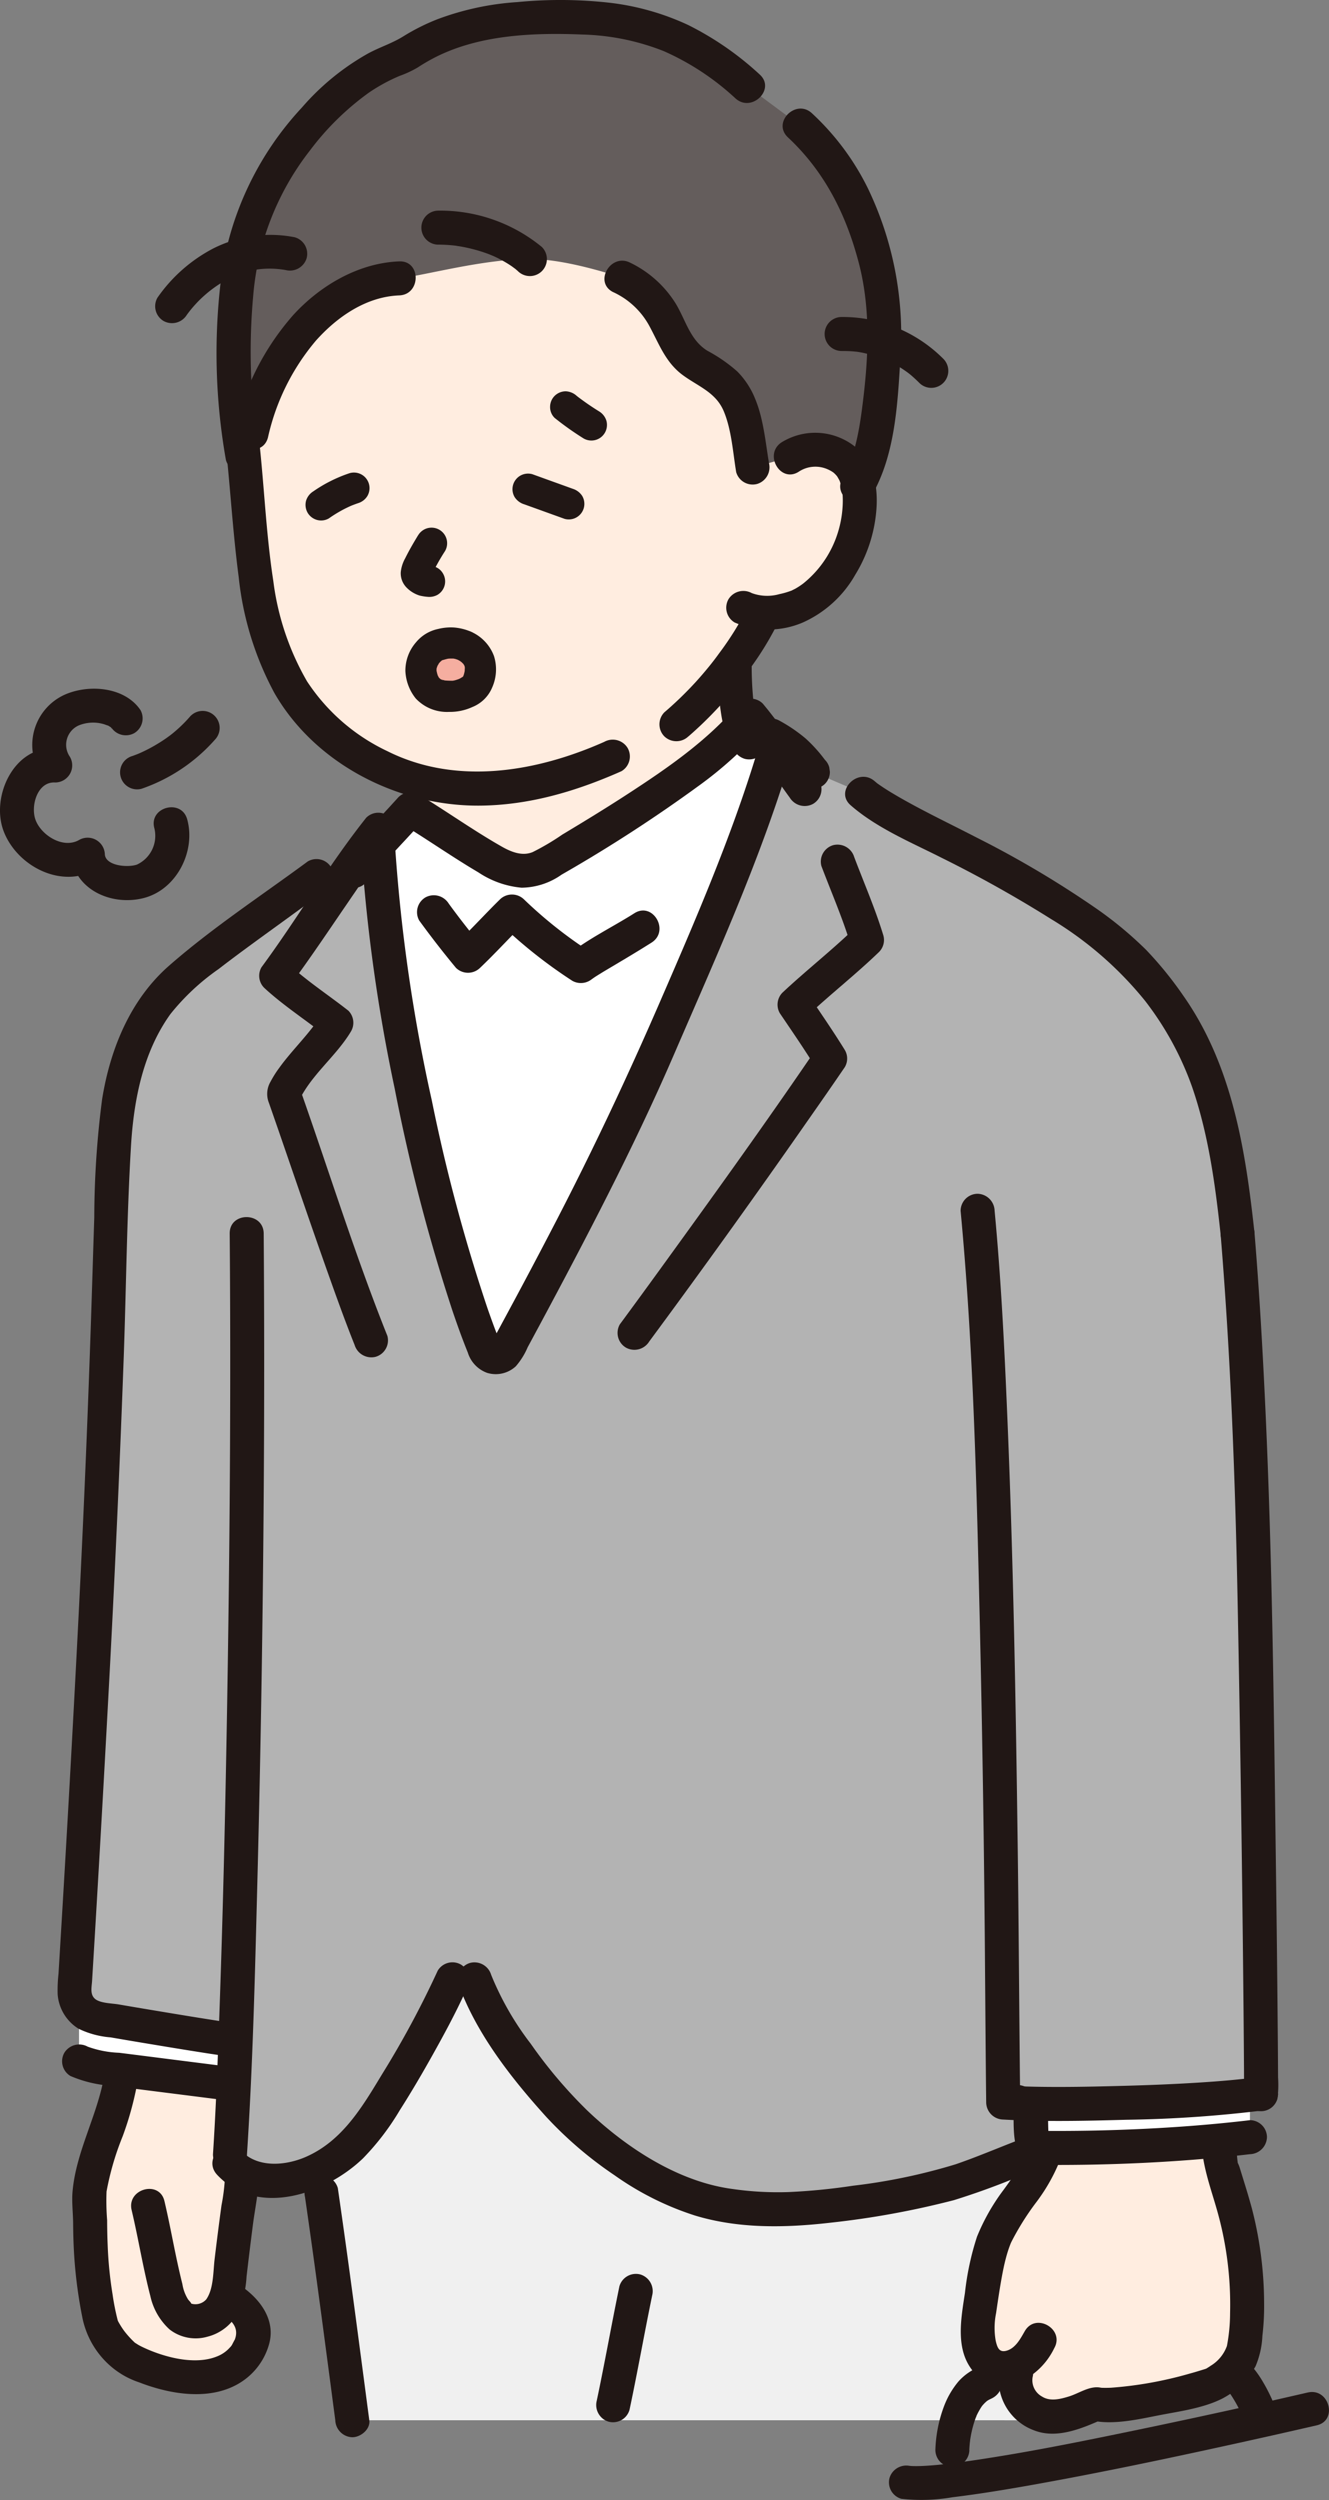 <svg height="352.826" viewBox="0 0 187.588 352.826" width="187.588" xmlns="http://www.w3.org/2000/svg"><rect x="0" y="0" width="187.588" height="352.826" fill="#808080" stroke="none"/><path d="m60.24 286.532c1.458-2.69 2.753-5.247 3.616-7.2h3.149c2.04 5.8 8.365 14.281 13.553 19.589a40.858 40.858 0 0 0 3.82 3.34c5.6 4.44 12.11 8.36 19.22 9.09 8.53 1.77 26.937-2.037 31.937-3.6l8.787-3.383 4.091-1.575c-.771 3.612-1.7 5.25-3.946 8.412-4.679 6.587-4.8 7.124-6.373 17.922-.3 2.064-.046 5.19 1.585 6.477a3.685 3.685 0 0 0 4.022.05c-.146.659-.258 1.168-.258 1.168a5.4 5.4 0 0 0 .528 3.667 5.9 5.9 0 0 0 .941 1.078c-1.921-.005-5.232-.005-5.232-.005h-89.953c-1.334-10.065-2.777-21.277-4.36-32.128 0 0-.173-1.188-.466-3.208a19.978 19.978 0 0 0 6.711-5.622 90.3 90.3 0 0 0 5.478-8.487c1.069-1.822 2.148-3.733 3.15-5.581z" fill="#f0f0f0"/><path d="m172.169 305.464c-.031-.458-.061-.942-.082-1.389-8.286.793-16.723 1.1-24.29 1.052a20.544 20.544 0 0 1 -3.33 6.075c-4.679 6.587-4.8 7.124-6.373 17.922-.3 2.064-.046 5.19 1.585 6.477a3.685 3.685 0 0 0 4.022.05c-.164.738-.258 1.168-.258 1.168a5.4 5.4 0 0 0 .528 3.667 5.87 5.87 0 0 0 3.815 2.514c2.847.2 5.324-1.075 6.852-1.742 3.083.778 15.863-2.148 17.1-3.056 1.786-1.31 3.5-2.75 3.792-4.667a38.628 38.628 0 0 0 .5-5.965c-.089-9.045-1.246-12.129-3.714-20.141 0 0-.078-.917-.149-1.97z" fill="#ffede0"/><path d="m14.709 302.7a41.581 41.581 0 0 0 2.5-9.552c5.227.656 10.115 1.286 15.728 1.989-.188 4.2-.377 7.626-.558 10.119a6.716 6.716 0 0 0 1.9 1.466 9.1 9.1 0 0 1 -.1 2.154c-.524 2.877-1.577 11.685-1.825 13.83a14.042 14.042 0 0 1 -.458 2.5c2.6 1.2 4.411 3.667 3.82 5.82-.477 1.739-1.714 4.4-5.924 5.251s-10.335-1.431-11.992-2.6c-1.091-.771-3.241-3.414-3.527-4.7a64.88 64.88 0 0 1 -1.548-15.591c0-.968-.173-1.932-.1-2.9a17.594 17.594 0 0 1 .692-3.329c.438-1.578.921-3.046 1.4-4.452z" fill="#ffede0"/><path d="m184.594 343.642q-11.883 2.751-23.828 5.229c-8.387 1.739-16.808 3.461-25.3 4.625.45-.062-.04.005-.152.02-.254.033-.508.066-.762.1q-.618.076-1.237.144c-.729.079-1.459.15-2.191.2-.59.041-1.182.072-1.774.072-.239 0-.478 0-.716-.016-.1-.006-.209-.021-.312-.022-.567 0 .543.087.187.029a2.473 2.473 0 0 0 -2.952 1.676 2.418 2.418 0 0 0 1.676 2.952 25.773 25.773 0 0 0 7.213-.223c3.944-.482 7.867-1.135 11.777-1.837 9.1-1.634 18.153-3.537 27.184-5.516q6.238-1.367 12.46-2.8c3.008-.7 1.735-5.326-1.276-4.629z" fill="#211715" transform="translate(0 -6)"/><path d="m172.4 340.389a9.543 9.543 0 0 1 1.123 1.237l-.375-.486a18.506 18.506 0 0 1 2.261 3.953l-.242-.573q.306.726.56 1.471a2.548 2.548 0 0 0 1.1 1.434 2.4 2.4 0 0 0 3.525-2.71 23.307 23.307 0 0 0 -2.071-4.536 14.066 14.066 0 0 0 -2.49-3.184 2.526 2.526 0 0 0 -1.7-.7 2.4 2.4 0 0 0 -1.7 4.1z" fill="#211715" transform="translate(0 -4)"/><path d="m144.654 330.977c-.6 1.037-1.268 2.353-2.5 2.746-1.133.362-1.389-.435-1.611-1.382a10.411 10.411 0 0 1 .054-3.894c.226-1.538.451-3.077.719-4.608.193-1.1.406-2.2.7-3.284.122-.449.257-.894.412-1.333.068-.193.141-.384.215-.575.1-.258-.036.077-.049.106.053-.124.108-.247.166-.369a37.826 37.826 0 0 1 3.488-5.562 25.451 25.451 0 0 0 4.537-9.664c.64-3.013-3.986-4.3-4.629-1.276a17.279 17.279 0 0 1 -1.554 4.692 47.231 47.231 0 0 1 -3.045 4.6 29.237 29.237 0 0 0 -3.653 6.482 39.191 39.191 0 0 0 -1.7 7.92c-.553 3.669-1.435 8.118 1.272 11.214a5.775 5.775 0 0 0 6.593 1.317 10.044 10.044 0 0 0 4.731-4.707c1.541-2.683-2.6-5.1-4.145-2.423z" fill="#211715" transform="translate(0 -2)"/><path d="m169.771 301.766c-.7 4.038.812 8.016 1.913 11.807a48.574 48.574 0 0 1 1.941 14.868 25.048 25.048 0 0 1 -.445 4.639 5.406 5.406 0 0 1 -2.319 2.808c-.2.154-.41.256-.608.4-.316.231.588-.163.138-.063-.09.02-.186.071-.273.1-.721.223-1.436.45-2.166.644a54.641 54.641 0 0 1 -11.1 2c-.4.019-.787.022-1.182.015-.165 0-.329-.02-.493-.033.253.021.486.062.1-.005-1.506-.257-2.974.818-4.393 1.256-1.255.388-2.677.732-3.8.016a2.618 2.618 0 0 1 -1.325-2.764 2.467 2.467 0 0 0 -1.676-2.952 2.42 2.42 0 0 0 -2.952 1.676 7.634 7.634 0 0 0 4.753 8.78c3.3 1.336 6.945-.29 9.967-1.625l-1.849.242c3.127.713 6.732-.168 9.807-.757 2.85-.545 6.16-1 8.775-2.346a11.4 11.4 0 0 0 4.636-4.531 12.279 12.279 0 0 0 .966-4.288 35.5 35.5 0 0 0 .243-4.552 53.78 53.78 0 0 0 -1.754-13.536c-.335-1.227-.7-2.445-1.078-3.66q-.321-1.044-.645-2.087c-.042-.136-.371-.949-.233-.406-.02-.078-.007-.17-.02-.248a21.588 21.588 0 0 1 -.173-2.426c-.025-.416-.048-.833-.06-1.25-.008-.274.11-1.448-.063-.451a2.469 2.469 0 0 0 -1.676-2.952 2.419 2.419 0 0 0 -2.952 1.676z" fill="#211715" transform="translate(0 -2)"/><path d="m135.816 351.761q.028-.606.094-1.209c.013-.115.03-.231.041-.346-.08.808-.047.347-.02.169q.045-.3.1-.6a15.583 15.583 0 0 1 .737-2.683c.036-.1.08-.19.113-.287-.23.687-.125.294-.047.124.093-.2.192-.4.3-.594s.214-.379.332-.562c.063-.1.129-.2.2-.291s.281-.375.021-.034-.035.053.031-.022.151-.169.23-.25c.144-.148.3-.278.453-.417.207-.188-.495.346-.176.14.093-.06.183-.124.279-.181.2-.118.911-.42.127-.1a2.627 2.627 0 0 0 1.434-1.1 2.4 2.4 0 0 0 -2.71-3.525 7.7 7.7 0 0 0 -3.1 2.132 12.116 12.116 0 0 0 -1.967 3.354 19.149 19.149 0 0 0 -1.261 6.284 2.416 2.416 0 0 0 2.4 2.4 2.453 2.453 0 0 0 2.4-2.4z" fill="#211715" transform="translate(1 -6)"/><path d="m14.756 293.657c-.887 5.676-4.015 10.879-4.514 16.615-.129 1.478.069 3.023.081 4.51.013 1.593.058 3.186.164 4.775a65.718 65.718 0 0 0 1.174 8.679 12.249 12.249 0 0 0 3.311 6.092 11.86 11.86 0 0 0 4.711 2.9c4.415 1.71 10.141 2.665 14.362-.06a9.345 9.345 0 0 0 3.931-5.327c.936-3.3-1.1-6.167-3.66-8.021a2.418 2.418 0 0 0 -3.284.861 2.454 2.454 0 0 0 .861 3.284c1.262.914 1.792 1.943 1.193 3.357.171-.4-.181.3-.258.438a1.617 1.617 0 0 1 -.375.528 4.675 4.675 0 0 1 -1.772 1.245c-3.169 1.317-7.512.109-10.311-1.182-.28-.129-.559-.265-.828-.418-.095-.054-.6-.386-.461-.277a13.222 13.222 0 0 1 -1.552-1.7 11.039 11.039 0 0 1 -.629-.956 5.583 5.583 0 0 1 -.271-.49c-.179-.389.077.264-.019-.074a34.214 34.214 0 0 1 -.726-3.665 56.146 56.146 0 0 1 -.686-6.9c-.05-1.182-.071-2.365-.076-3.548a34.555 34.555 0 0 1 -.083-4.042 39.555 39.555 0 0 1 2.281-7.807 45.454 45.454 0 0 0 2.067-7.539 2.475 2.475 0 0 0 -1.676-2.952 2.418 2.418 0 0 0 -2.952 1.676z" fill="#211715" transform="translate(0 -1)"/><path d="m31.736 305.177a27.553 27.553 0 0 1 -.472 7.047q-.515 3.789-.969 7.586c-.214 1.766-.134 4.2-1.177 5.685a2.039 2.039 0 0 1 -2.029.632c-.166-.044.063.188-.131-.117-.12-.188-.3-.347-.43-.529a5.777 5.777 0 0 1 -.783-2.136c-.981-3.876-1.616-7.827-2.535-11.717-.71-3.005-5.34-1.733-4.629 1.276.951 4.024 1.6 8.114 2.638 12.117a8.953 8.953 0 0 0 2.718 4.726 6.008 6.008 0 0 0 5.386 1.011 6.693 6.693 0 0 0 4.306-3.473 14.594 14.594 0 0 0 1.173-5.02q.432-3.668.9-7.332c.386-2.978 1.208-6.474.832-9.757a2.473 2.473 0 0 0 -2.4-2.4 2.415 2.415 0 0 0 -2.4 2.4z" fill="#211715" transform="translate(0 -1)"/><path d="m14.907 284.978-1.254-.221a3.8 3.8 0 0 1 -2.495-1.623v8.773a12.02 12.02 0 0 0 4.082 1c5.99.746 11.384 1.445 17.694 2.235.1-2.2.2-4.607.3-7.2l-1.362-.179c-1.8-.237-11.1-1.755-16.961-2.777z" fill="#fff"/><path d="m147.528 305.125-.6-.005a1.39 1.39 0 0 1 -.952-.229 1.552 1.552 0 0 1 -.31-.95c-.2-1.2-.1-4.791-.222-6.563 0 0 0-.2-.005-.518a282.039 282.039 0 0 0 30.992-1.173v7.925a238.644 238.644 0 0 1 -28.9 1.514z" fill="#fff"/><path d="m13.681 226.741c.3-5.98.575-11.8.8-17.1 1.056-24.972 1.147-33.593 1.657-46.347.338-8.449 2.018-18.614 9.246-25.048 4.1-3.648 11.691-8.913 19.421-14.624l4.781-1.189c1.609-2.336 2.955-4.253 3.705-5.209.06 1.537.109 2.662.109 2.662.01.23.03.46.04.69.11 1.88.28 3.91.49 6.05 1.95 20.129 8.427 48.881 14.523 63.878a1.671 1.671 0 0 0 3.017.154c4.933-9.145 14.864-27.457 21.57-43.012 2.57-5.98 5.75-13.15 8.77-20.55 2.75-6.72 5.36-13.63 7.27-20 .02-.08.05-.15.07-.23 0 0 .262-1.049.633-2.528a15.593 15.593 0 0 1 4.951 4.59l7.034 3.012c2.278 2.044 9.287 5.492 11.425 6.569 6.66 3.353 21.159 10.789 27.741 18.142 8.545 9.793 11.686 18.078 13.75 37.436.814 9.782 1.945 28.38 2.389 50.869.743 37.611 1 72.305.919 70.527-8.123 1.153-23.819 1.534-32.541 1.374v.518c.119 1.733.031 5.2.21 6.48-.766.289-1.335.508-1.335.508l-8.787 3.383c-5 1.563-23.407 5.37-31.937 3.6-7.11-.73-13.62-4.65-19.22-9.09a40.863 40.863 0 0 1 -3.82-3.34c-5.188-5.308-11.513-13.789-13.553-19.589h-3.152c-2.606 5.9-9.145 17.291-12.244 21.271s-7.717 7.093-12.761 7.147a8.529 8.529 0 0 1 -6.472-2.484c.275-3.8.568-9.778.851-17.345l-1.237-.163c-1.936-.254-12.542-1.99-18.215-3a3.8 3.8 0 0 1 -3.132-3.97c.56-9.112 1.96-32.617 3.035-54.046z" fill="#b3b3b3"/><path d="m60.553 164.429a292.8 292.8 0 0 1 -6.625-37.8c-.21-2.14-.38-4.17-.49-6.05-.01-.23-.03-.46-.04-.69 0 0-.012-.269-.032-.741 1.461-1.562 2.882-3.066 4.566-4.94 4.222 2.556 7.531 5 12.052 7.558a6.736 6.736 0 0 0 6.859.326c9.32-5.587 22.752-13.4 29.126-21.1 1.433 1.706 2.492 3.136 3.5 4.574-.206.823-.326 1.3-.326 1.3-.02.08-.05.15-.07.23-1.91 6.37-4.52 13.28-7.27 20-3.02 7.4-6.2 14.57-8.77 20.55-6.701 15.554-16.633 33.87-21.565 43.015a1.671 1.671 0 0 1 -3.017-.154 194.276 194.276 0 0 1 -7.9-26.078z" fill="#fff"/><path d="m34.057 61.069c.736 6.143 1.2 12.287 1.755 17.942.959 9.805 3.84 18.7 10.636 24.4a33.354 33.354 0 0 0 11.482 6.486v4.315c4.222 2.556 7.531 5 12.052 7.558a6.736 6.736 0 0 0 6.859.326c8.718-5.226 21.035-12.4 27.806-19.606a33.19 33.19 0 0 1 -.943-8.978l.007-.278c.518-.713 1.017-1.437 1.506-2.171 0 0 1.751-2.742 2.488-4.307l.146-.3a12 12 0 0 0 5.611-1.3 16.282 16.282 0 0 0 6.238-7.168c1.55-3.032 2.288-8.152.968-11.16a5.612 5.612 0 0 0 -4.623-3.27 6.215 6.215 0 0 0 -4.5.935s7.242-35.726-28.091-35.726c-55 0-49.4 32.306-49.4 32.306z" fill="#ffede0"/><path d="m101.307 93.507a47.234 47.234 0 0 0 .267 5.641c.278 2.308.659 4.932 2.1 6.842a2.63 2.63 0 0 0 1.434 1.1 2.452 2.452 0 0 0 1.849-.242c.987-.636 1.671-2.213.861-3.284a6.949 6.949 0 0 1 -.672-1.137c-.191-.388.2.538.04.093-.037-.106-.078-.21-.115-.316-.084-.24-.159-.483-.227-.728-.137-.491-.246-.989-.338-1.489-.049-.269-.09-.54-.133-.811-.069-.439.045.426.015.118-.014-.149-.036-.3-.052-.446a48.9 48.9 0 0 1 -.233-5.344 2.4 2.4 0 1 0 -4.8 0z" fill="#211715"/><path d="m53.253 39.775q-.324.087-.642.182c-8.033 2.381-14.5 10.41-17.091 21.112l-1.32 3.219c-1.336-7.58-1.52-19.535-.438-26.08a39.072 39.072 0 0 1 8.556-19c4.823-5.941 9.109-9.333 14.782-11.308 5.835-4.074 12.58-5.463 22.746-5.465 10.422 0 17.588 2.528 25.681 9.773l7.385 5.485c5.965 5.5 8.884 11.794 10.8 19.473a38.528 38.528 0 0 1 1.077 11.824c-.281 4.2-.6 14-3.634 19.425a7.533 7.533 0 0 0 -.48-1.586 5.612 5.612 0 0 0 -4.623-3.27 6.215 6.215 0 0 0 -4.5.935l-5.321 1.5q-.376-2.253-.752-4.506c-.486-2.912-1.125-6.054-4.177-8.275-1.293-.941-2.951-1.655-4.118-2.664a11.033 11.033 0 0 1 -2.588-4.021c-1.419-2.966-2.626-5.278-6.848-7.374-3.75-1.182-8.875-2.6-12.959-2.6-6.477 0-14.662 2.265-18.43 2.743a12.851 12.851 0 0 0 -3.1.488z" fill="#645d5c"/><g fill="#211715"><path d="m111.213 19.385c5.22 4.87 8.262 10.981 10.034 17.832 1.729 6.687 1.317 13.733.419 20.53-.434 3.288-1.064 6.8-2.736 9.706-1.543 2.682 2.6 5.1 4.145 2.423 3.3-5.739 3.629-12.968 4.021-19.422a47.625 47.625 0 0 0 -4.605-23.9 36.158 36.158 0 0 0 -7.883-10.565c-2.257-2.106-5.659 1.281-3.394 3.394z"/><path d="m107.222 10.506a43.272 43.272 0 0 0 -10.083-6.975 36.08 36.08 0 0 0 -11.183-3.154 62.52 62.52 0 0 0 -12.939-.082 39.353 39.353 0 0 0 -11.233 2.405 29.63 29.63 0 0 0 -4.827 2.412c-1.546.975-3.308 1.527-4.941 2.4a34.936 34.936 0 0 0 -9.394 7.655 43.967 43.967 0 0 0 -11.298 23.233 86.461 86.461 0 0 0 .565 26.523 2.419 2.419 0 0 0 2.952 1.677 2.454 2.454 0 0 0 1.676-2.952 87.293 87.293 0 0 1 -.784-21.819 38.377 38.377 0 0 1 8.011-20.586 38.466 38.466 0 0 1 8.3-8.151 24.822 24.822 0 0 1 4.356-2.379 14.666 14.666 0 0 0 2.576-1.2q1-.656 2.056-1.22c6.351-3.388 14.151-3.707 21.19-3.419a33.446 33.446 0 0 1 11.492 2.351 36.641 36.641 0 0 1 10.112 6.675c2.3 2.046 5.709-1.337 3.394-3.394z"/><path d="m97.175 103.926a53.945 53.945 0 0 0 8.3-9.055 44.052 44.052 0 0 0 4.3-6.908 2.4 2.4 0 1 0 -4.145-2.423 43.66 43.66 0 0 1 -4.154 6.7c-.589.809-.833 1.128-1.415 1.845q-.908 1.116-1.876 2.18a50.434 50.434 0 0 1 -4.411 4.263 2.421 2.421 0 0 0 0 3.394 2.449 2.449 0 0 0 3.394 0z"/><path d="m59.005 75.557c-.65 1.063-1.275 2.146-1.829 3.262a5.07 5.07 0 0 0 -.609 1.935 2.867 2.867 0 0 0 .913 2.257 4.372 4.372 0 0 0 1.743 1.036 7.279 7.279 0 0 0 1.309.193l-.585-.079.1.014a2.393 2.393 0 0 0 1.695-.222 2.2 2.2 0 0 0 .789-3.01 2.131 2.131 0 0 0 -1.315-1.011c-.35-.056-.7-.089-1.052-.133l.585.079a2.212 2.212 0 0 1 -.543-.145l.526.222a2.278 2.278 0 0 1 -.4-.245l.445.344a2.528 2.528 0 0 1 -.335-.319l.344.445a.557.557 0 0 1 -.069-.121l.222.526a.913.913 0 0 1 -.049-.2l.079.585a1.417 1.417 0 0 1 .006-.216l-.079.585a2.186 2.186 0 0 1 .129-.448l-.222.526a28.905 28.905 0 0 1 2.009-3.639 2.2 2.2 0 1 0 -3.8-2.221z"/><path d="m85.3 104.692c-9.6 4.263-20.906 6.2-30.658 1.3a27.661 27.661 0 0 1 -11.312-9.85 37.643 37.643 0 0 1 -4.751-14.142c-1.069-6.918-1.3-13.981-2.123-20.933a2.475 2.475 0 0 0 -2.4-2.4 2.414 2.414 0 0 0 -2.4 2.4c.8 6.776 1.146 13.609 2.036 20.373a44.158 44.158 0 0 0 5.027 16.339c5.75 10.025 17.407 15.942 28.795 15.917 7.079-.015 13.789-2.01 20.209-4.861a2.416 2.416 0 0 0 .861-3.284 2.46 2.46 0 0 0 -3.284-.861z"/><path d="m112.757 66.561a4.253 4.253 0 0 1 4.031-.345 4.381 4.381 0 0 1 .745.4q.372.255.116.081.172.151.332.319.277.324.029 0c.075.1.147.207.214.314.086.147.17.293.25.443.094.2.09.181-.014-.059q.1.258.179.523a7.59 7.59 0 0 1 .256 1.134 12.858 12.858 0 0 1 .051 1.876 15.28 15.28 0 0 1 -.923 4.625 14.841 14.841 0 0 1 -4.656 6.482 10.067 10.067 0 0 1 -1.111.729c-.081.045-.77.372-.318.182a11.333 11.333 0 0 1 -1.938.585 6.3 6.3 0 0 1 -3.888-.148 2.467 2.467 0 0 0 -3.284.861 2.422 2.422 0 0 0 .861 3.284 12.162 12.162 0 0 0 9.73-.041 16.053 16.053 0 0 0 7.3-6.694 20.527 20.527 0 0 0 2.972-9.044c.247-2.9-.194-6.035-2.173-8.282a9.028 9.028 0 0 0 -11.187-1.367c-2.583 1.674-.18 5.831 2.423 4.145z"/><path d="m56.353 36.887c-5.743.223-11.141 3.394-14.951 7.561a36.555 36.555 0 0 0 -8.2 15.984c-.741 3 3.887 4.278 4.629 1.276a31.736 31.736 0 0 1 6.769-13.645c3.023-3.378 7.1-6.194 11.756-6.375 3.079-.119 3.094-4.92 0-4.8z"/><path d="m86.531 41.217a11.063 11.063 0 0 1 5.021 4.6c1.459 2.632 2.334 5.314 4.876 7.161 2.171 1.578 4.625 2.413 5.732 5.063s1.284 5.786 1.751 8.584a2.419 2.419 0 0 0 2.952 1.676 2.456 2.456 0 0 0 1.676-2.952c-.5-3.017-.769-6.212-1.947-9.061a11.616 11.616 0 0 0 -2.532-3.871 21.919 21.919 0 0 0 -4.2-2.91c-2.451-1.507-3.052-4.279-4.46-6.627a15.478 15.478 0 0 0 -6.447-5.806c-2.747-1.4-5.179 2.74-2.423 4.145z"/><path d="m61.882 34.521c.6.007 1.192.032 1.786.084.3.026.593.057.888.1-.534-.069.371.065.463.081a22.394 22.394 0 0 1 3.287.836c.237.08.472.163.705.251.089.034.9.378.4.155.5.223.994.46 1.474.724.462.254.912.528 1.347.826.092.063.755.569.282.19.193.155.382.314.569.478a2.4 2.4 0 1 0 3.394-3.394 22.58 22.58 0 0 0 -14.6-5.126 2.4 2.4 0 0 0 0 4.8z"/><path d="m78.288 58.979a42.232 42.232 0 0 0 4.076 2.891 2.2 2.2 0 0 0 3.01-.789 2.22 2.22 0 0 0 .222-1.695 2.345 2.345 0 0 0 -1.011-1.315 37.512 37.512 0 0 1 -3.2-2.211l.445.344c-.144-.111-.287-.224-.43-.337a2.443 2.443 0 0 0 -1.556-.644 2.243 2.243 0 0 0 -1.556.644 2.21 2.21 0 0 0 -.644 1.556 2.132 2.132 0 0 0 .644 1.556z"/><path d="m46.43 73.152a18.194 18.194 0 0 1 3.4-1.893l-.526.222q.612-.256 1.24-.47a2.337 2.337 0 0 0 1.313-1.011 2.2 2.2 0 0 0 -.789-3.01 2.2 2.2 0 0 0 -1.695-.222 20.15 20.15 0 0 0 -5.164 2.585 2.368 2.368 0 0 0 -1.009 1.315 2.244 2.244 0 0 0 .222 1.695 2.221 2.221 0 0 0 1.315 1.011 2.168 2.168 0 0 0 1.695-.222z"/><path d="m73.953 71.155 5.747 2.073a2.2 2.2 0 0 0 2.484-3.228 2.46 2.46 0 0 0 -1.315-1.011l-5.747-2.073a2.2 2.2 0 0 0 -2.484 3.232 2.46 2.46 0 0 0 1.315 1.011z"/></g><path d="m26.917 101.014a19.423 19.423 0 0 1 -1.7 1.755q-.473.431-.97.831a2.594 2.594 0 0 0 -.285.226c.07-.076.394-.3.135-.107-.2.148-.4.295-.6.438-.763.533 1.442 1.019.62 1.455-.45.239 1.091.463.626.671-.064.029-.414.173-.088.042.354-.143.906.038.831.067-.257.1 1.485.2 1.225.293-1.178.424-1.1-1.347-.676-.048.025.076.041-.857-.033-.494.2.52-1.2.6-.015.17 3.916-1.411 1.61 1.282 4.329-1.9a2.4 2.4 0 0 0 -3.394-3.394z" fill="#f5aea0" transform="translate(35.519 -8.683)"/><g fill="#211715"><path d="m66.648 89.223a7.728 7.728 0 0 0 -2.54-.666 7.433 7.433 0 0 0 -2.282.21 5.478 5.478 0 0 0 -3.086 1.857 6.1 6.1 0 0 0 -1.521 4.064 6.669 6.669 0 0 0 1.461 3.881 6.037 6.037 0 0 0 4.7 1.9 7.577 7.577 0 0 0 3.3-.692 5.045 5.045 0 0 0 2.77-2.706 6.3 6.3 0 0 0 .28-4.472 6.049 6.049 0 0 0 -3.086-3.372 2.369 2.369 0 0 0 -1.693-.227 2.2 2.2 0 0 0 -.526 4.021 5.177 5.177 0 0 1 .494.261 2.694 2.694 0 0 0 .285.188c-.378-.165-.323-.27-.173-.132s.277.267.413.4c.3.3-.274-.448-.06-.077.058.1.119.2.18.3.22.355-.136-.417-.055-.147.029.1.064.19.089.287.018.071.084.477.027.073s-.014.017-.013.09c0 .183-.037.373-.03.555-.022-.549.059-.392.02-.174-.025.139-.055.277-.091.414-.021.078-.043.156-.068.232l-.038.114c-.081.216-.052.151.089-.195-.107.138-.136.383-.283.491 0 0 .4-.413.135-.2-.189.154-.307.138.143-.091-.183.093-.348.228-.531.325-.089.047-.181.089-.272.134-.391.195.407-.149.126-.055-.194.065-.384.136-.582.189-.166.045-.339.064-.505.109.6-.16.4-.046.178-.042-.067 0-.135 0-.2 0-.2 0-.4-.008-.606-.019-.111-.006-.222-.013-.333-.023a.735.735 0 0 0 -.206-.022c.055-.018.686.113.306.037-.241-.048-.468-.122-.705-.186-.286-.078.361.121.317.137s-.177-.085-.205-.1c-.045-.024-.09-.05-.134-.076-.235-.142-.263-.332.123.118-.088-.1-.209-.182-.3-.282-.335-.362.3.465.019.023-.079-.123-.136-.26-.213-.383-.143-.229.2.568.077.186-.036-.108-.075-.214-.107-.323-.059-.2-.1-.4-.141-.606-.1-.469.011.533.021.07 0-.081.005-.17 0-.252-.013-.453-.121.531-.015.093.019-.08.036-.16.058-.239a2.518 2.518 0 0 0 .115-.347q-.21.48-.1.249c.025-.054.052-.108.08-.16.109-.208.257-.388.373-.589-.268.464-.251.307-.134.186.1-.1.19-.207.293-.3.047-.044.107-.085.149-.132-.394.437-.319.229-.113.1.058-.036.12-.066.178-.1.26-.162-.532.178-.122.06.276-.079.547-.16.827-.224.475-.108-.409.026-.091 0 .166-.011.33-.028.5-.03h.284s.188.011.282.02q-.527-.078-.166-.017c.091.024.184.039.275.063.141.037.744.275.14.014a2.411 2.411 0 0 0 1.695.222 2.248 2.248 0 0 0 1.315-1.011 2.225 2.225 0 0 0 -.789-3.01z"/><path d="m118.807 49.539c.543-.006 1.085.009 1.626.053.135.011.27.026.4.038.65.058-.3-.057.068 0 .268.044.535.085.8.138a20.347 20.347 0 0 1 3.214.955c-.451-.168.214.1.359.166q.368.174.728.364.72.381 1.4.827.34.222.67.461c.048.035.489.375.244.18-.216-.173.118.1.154.13.444.368.867.76 1.273 1.169a2.4 2.4 0 1 0 3.394-3.394 20.094 20.094 0 0 0 -14.34-5.89 2.4 2.4 0 0 0 0 4.8z"/><path d="m41.606 33.484a17.865 17.865 0 0 0 -11.5 1.577 21.956 21.956 0 0 0 -7.882 6.952 2.418 2.418 0 0 0 .861 3.284 2.455 2.455 0 0 0 3.284-.861 17.176 17.176 0 0 1 5.921-5.11 13.875 13.875 0 0 1 4.088-1.306 12.85 12.85 0 0 1 3.952.093 2.46 2.46 0 0 0 2.952-1.676 2.423 2.423 0 0 0 -1.676-2.952z"/><path d="m51.678 124.524c2.616-2.9 5.334-5.715 7.951-8.619l-2.908.375c3.644 2.217 7.135 4.677 10.811 6.841a13.067 13.067 0 0 0 6.09 2.158 9.953 9.953 0 0 0 5.644-1.841 209.924 209.924 0 0 0 19.392-12.564 54.467 54.467 0 0 0 9.008-8.183h-3.394c2.62 3.14 4.8 6.6 7.216 9.894a2.472 2.472 0 0 0 3.284.861 2.418 2.418 0 0 0 .861-3.284c-2.662-3.625-5.081-7.407-7.966-10.865a2.407 2.407 0 0 0 -3.394 0c-4.345 5.187-10.087 9.123-15.714 12.785-3.018 1.964-6.092 3.839-9.179 5.693a34.337 34.337 0 0 1 -4.191 2.475c-1.509.629-3.094-.046-4.413-.8-3.982-2.269-7.718-4.937-11.632-7.318a2.427 2.427 0 0 0 -2.908.375c-2.616 2.9-5.334 5.715-7.951 8.619-2.063 2.29 1.321 5.695 3.394 3.394z"/><path d="m143.047 297.378c.153 2.521-.225 5.242.4 7.712.584 2.317 2.806 2.432 4.776 2.44q2.655.01 5.309-.035c7.652-.131 15.3-.593 22.9-1.483a2.474 2.474 0 0 0 2.4-2.4 2.415 2.415 0 0 0 -2.4-2.4c-5.085.6-10.191 1-15.3 1.239q-3.684.174-7.373.24-1.785.031-3.571.039c-.582 0-1.165 0-1.747 0-.288 0-.575 0-.863 0-.27 0-.877-.185-.383.093l.861.861c-.071-.107-.074-.732-.029-.123-.019-.252-.036-.5-.048-.757-.027-.585-.034-1.17-.042-1.756-.017-1.222-.012-2.446-.086-3.666-.061-1.013-.625.306-1.639-.16-1.173-.584-3.286-1.911-3.161.16z" transform="translate(0 -2)"/><path d="m30.644 306.917c5.727 6.122 15.406 2.66 20.576-2.3a35.853 35.853 0 0 0 5.195-6.785c1.722-2.7 3.341-5.476 4.9-8.278 1.641-2.947 3.241-5.932 4.613-9.015a2.476 2.476 0 0 0 -.861-3.284 2.419 2.419 0 0 0 -3.284.861 133.864 133.864 0 0 1 -7.893 14.675c-2.763 4.572-5.578 9.34-10.683 11.586-2.869 1.263-6.846 1.628-9.171-.857-2.115-2.261-5.5 1.139-3.394 3.394z"/><path d="m64.691 279.968c2.529 7.013 7.48 13.33 12.434 18.8a54.8 54.8 0 0 0 9.614 8.216 41.442 41.442 0 0 0 11.306 5.669c6.2 1.895 12.771 1.76 19.141 1.032a121.6 121.6 0 0 0 17.455-3.185 103.455 103.455 0 0 0 10.319-3.82 2.469 2.469 0 0 0 1.676-2.952 2.418 2.418 0 0 0 -2.952-1.676c-2.922 1.125-5.822 2.364-8.783 3.381a82 82 0 0 1 -14.482 3.027 86.046 86.046 0 0 1 -9.174.9 44.88 44.88 0 0 1 -7.856-.437c-7.675-1.019-14.965-5.812-20.478-11.057a66.093 66.093 0 0 1 -8-9.442 41.484 41.484 0 0 1 -5.588-9.734 2.461 2.461 0 0 0 -2.952-1.676 2.421 2.421 0 0 0 -1.676 2.952z"/><path d="m51 119.889a240.562 240.562 0 0 0 4.709 33.723 256.639 256.639 0 0 0 8.148 31.347c.675 1.995 1.387 3.98 2.178 5.931a4.429 4.429 0 0 0 2.73 2.86 4.157 4.157 0 0 0 4.052-.941 10.236 10.236 0 0 0 1.666-2.68q.814-1.511 1.627-3.021 1.727-3.215 3.435-6.441c5.515-10.433 10.889-20.969 15.568-31.808 5.873-13.6 12.031-27.155 16.352-41.353.9-2.962-3.73-4.228-4.629-1.276-3.672 12.066-8.694 23.658-13.708 35.214-4.545 10.475-9.392 20.766-14.644 30.907q-3.389 6.543-6.89 13.025-.66 1.227-1.322 2.453l-.636 1.171-.121.225q-.263.386.029.1a.4.4 0 0 1 .241-.154.63.63 0 0 1 .591.081c.05.014.307.3.286.36.038-.117-.263-.66-.31-.782q-.237-.606-.467-1.216-.565-1.5-1.09-3.024a244.5 244.5 0 0 1 -7.842-29.278 237.691 237.691 0 0 1 -5.153-35.422c-.178-3.071-4.979-3.091-4.8 0z"/><path d="m87.429 322.661c-1.112 5.375-2.063 10.782-3.2 16.152a2.457 2.457 0 0 0 1.676 2.952 2.424 2.424 0 0 0 2.952-1.676c1.138-5.369 2.089-10.777 3.2-16.152a2.459 2.459 0 0 0 -1.676-2.952 2.423 2.423 0 0 0 -2.952 1.676z"/><path d="m43.053 310.069c1.526 10.483 2.883 20.989 4.274 31.49a2.479 2.479 0 0 0 2.4 2.4c1.164 0 2.571-1.106 2.4-2.4-1.448-10.927-2.857-21.859-4.445-32.766a2.415 2.415 0 0 0 -2.952-1.676 2.462 2.462 0 0 0 -1.676 2.952z"/><path d="m115.943 122.224c1.389 3.683 2.974 7.3 4.119 11.072l.617-2.335c-3.285 3.172-6.9 6-10.231 9.122a2.419 2.419 0 0 0 -.375 2.908c1.7 2.519 3.433 5.02 5.028 7.611v-2.423c-7.12 10.451-14.518 20.72-21.938 30.958q-2.821 3.893-5.673 7.764a2.417 2.417 0 0 0 .861 3.284 2.456 2.456 0 0 0 3.284-.861q11.469-15.521 22.508-31.36c1.714-2.445 3.422-4.9 5.1-7.362a2.366 2.366 0 0 0 0-2.423c-1.6-2.591-3.324-5.092-5.028-7.611l-.375 2.908c3.331-3.126 6.945-5.95 10.231-9.122a2.392 2.392 0 0 0 .617-2.335c-1.145-3.77-2.73-7.39-4.119-11.072a2.467 2.467 0 0 0 -2.952-1.676 2.418 2.418 0 0 0 -1.676 2.952z"/><path d="m51.7 115.392c-5.342 6.713-9.694 14.2-14.787 21.106a2.4 2.4 0 0 0 .375 2.908c2.64 2.443 5.67 4.4 8.493 6.622l-.375-2.908c-1.538 2.584-4.08 4.938-5.95 7.527a15.574 15.574 0 0 0 -1.275 2.014 3.411 3.411 0 0 0 -.226 2.978q.7 2 1.393 4.005c2.346 6.792 4.654 13.6 7.063 20.366 1.168 3.283 2.348 6.565 3.642 9.8a2.474 2.474 0 0 0 2.952 1.676 2.416 2.416 0 0 0 1.676-2.952c-4.574-11.434-8.231-23.234-12.332-34.839l-.242 1.849c1.738-3.824 5.319-6.431 7.444-10a2.42 2.42 0 0 0 -.375-2.908c-2.82-2.214-5.857-4.183-8.493-6.622l.375 2.908c2.692-3.648 5.22-7.419 7.779-11.16 1.272-1.86 2.543-3.722 3.829-5.572q.758-1.09 1.528-2.173.332-.463.67-.923c.094-.127.19-.253.284-.38-.147.2-.286.364-.054.073a2.476 2.476 0 0 0 0-3.394 2.416 2.416 0 0 0 -3.394 0z"/><path d="m26.917 101.014a19.423 19.423 0 0 1 -1.7 1.755q-.473.431-.97.831a2.594 2.594 0 0 0 -.285.226c.07-.076.394-.3.135-.107-.2.148-.4.295-.6.438a22.869 22.869 0 0 1 -2.38 1.455q-.675.358-1.374.671c-.064.029-.414.173-.088.042.354-.143-.094.038-.169.067-.257.1-.515.2-.775.293a2.4 2.4 0 0 0 1.276 4.628 24.434 24.434 0 0 0 10.329-6.9 2.4 2.4 0 0 0 -3.394-3.394z"/><path d="m107.6 105.851a21.993 21.993 0 0 1 2.692 1.718l-.486-.375a19.09 19.09 0 0 1 3.232 3.433 2.394 2.394 0 0 0 1.7.7 2.439 2.439 0 0 0 1.7-.7 2.412 2.412 0 0 0 .7-1.7l-.086-.638a2.4 2.4 0 0 0 -.617-1.059 20.728 20.728 0 0 0 -2.71-3 22.082 22.082 0 0 0 -3.7-2.522 2.5 2.5 0 0 0 -1.849-.242 2.4 2.4 0 0 0 -.573 4.387z"/><path d="m59.186 129.93q2.481 3.412 5.176 6.663a2.429 2.429 0 0 0 3.394 0c2.133-2.027 4.111-4.208 6.207-6.272h-3.394a68.388 68.388 0 0 0 10.218 8.1 2.464 2.464 0 0 0 2.908-.375c-.574.449.177-.1.289-.17.218-.142.439-.279.66-.416.665-.41 1.338-.807 2.01-1.205 1.783-1.058 3.561-2.121 5.313-3.23 2.6-1.648.2-5.8-2.423-4.145-3.047 1.93-6.4 3.546-9.243 5.772l2.908-.375a61.839 61.839 0 0 1 -9.247-7.348 2.439 2.439 0 0 0 -3.394 0c-2.1 2.064-4.074 4.245-6.207 6.272h3.394q-2.3-2.776-4.425-5.691a2.47 2.47 0 0 0 -3.284-.861 2.419 2.419 0 0 0 -.861 3.284z"/><path d="m32.421 174.089c.169 20.22.04 40.443-.267 60.661-.26 17.144-.632 34.29-1.258 51.425-.217 5.957-.446 11.916-.836 17.865a2.4 2.4 0 0 0 4.8 0c.831-12.675 1.128-25.395 1.458-38.091q.75-28.877.923-57.765.106-17.048-.02-34.1c-.026-3.087-4.826-3.1-4.8 0z"/><path d="m135.588 170.875c1.773 18.761 2.23 37.675 2.673 56.5q.61 25.925.786 51.857c.049 5.83.084 11.661.152 17.491a2.452 2.452 0 0 0 2.4 2.4c5.773.328 11.592.192 17.368.032a177.478 177.478 0 0 0 19.661-1.361 2.414 2.414 0 0 0 1.676-2.952 2.463 2.463 0 0 0 -2.952-1.676q-.432.06-.09.013l-.506.064q-.528.064-1.058.122-.991.108-1.985.2c-1.57.143-3.142.257-4.715.355-3.457.216-6.918.354-10.38.447-5.66.151-11.361.279-17.018-.042l2.4 2.4c-.141-12.043-.192-24.087-.351-36.131-.27-20.4-.621-40.795-1.487-61.175-.4-9.523-.876-19.056-1.773-28.547a2.466 2.466 0 0 0 -2.4-2.4 2.417 2.417 0 0 0 -2.4 2.4z"/><path d="m43.467 121.552c-6.546 4.832-13.449 9.35-19.581 14.713-5.491 4.8-8.324 11.76-9.468 18.833a131.243 131.243 0 0 0 -1.112 16.712c-.163 5.005-.311 10.011-.479 15.016q-.738 21.963-1.873 43.909-1.05 20.452-2.28 40.9-.207 3.479-.418 6.955a20.706 20.706 0 0 0 -.117 2.869 6.243 6.243 0 0 0 2.928 4.836 12.6 12.6 0 0 0 4.553 1.234c1.552.267 3.112.531 4.668.791 2.948.492 5.9.979 8.85 1.44q1.364.213 2.731.4a2.411 2.411 0 0 0 2.4-2.4 2.462 2.462 0 0 0 -2.4-2.4c.875.117-.044-.011-.359-.058-.521-.078-1.041-.16-1.562-.242q-1.923-.3-3.843-.617-4.686-.764-9.365-1.567c-.964-.166-2.68-.153-3.394-.843-.654-.631-.4-1.64-.349-2.471q.189-3.092.373-6.182 1.156-19.354 2.18-38.717 1.134-21.635 1.92-43.285c.35-9.864.431-19.761 1.018-29.614.388-6.51 1.689-13.249 5.562-18.645a32.27 32.27 0 0 1 6.783-6.345c3.125-2.412 6.338-4.71 9.531-7.031q2.769-2.013 5.526-4.041a2.474 2.474 0 0 0 .861-3.284 2.418 2.418 0 0 0 -3.284-.861z"/><path d="m19.81 100.184c-2.26-3.3-7.386-3.66-10.775-2.1a7.783 7.783 0 0 0 -3.306 11.161l2.071-3.612c-5.858-.395-9.148 6.86-7.275 11.7 1.9 4.923 8.186 8.2 13.083 5.339l-3.608-2.072c.482 5 5.8 7.307 10.319 6.128 4.631-1.207 7.348-6.624 6.1-11.107-.827-2.972-5.459-1.71-4.629 1.276a4.475 4.475 0 0 1 -2.462 5.121c-1.306.448-4.374.187-4.528-1.418a2.43 2.43 0 0 0 -3.611-2.072c-2.233 1.305-5.282-.583-6.142-2.738-.785-1.967.2-5.533 2.756-5.361a2.414 2.414 0 0 0 2.072-3.611 2.987 2.987 0 0 1 1.3-4.468 5.431 5.431 0 0 1 2.711-.321 6.082 6.082 0 0 1 .853.193c-.007 0 .694.258.436.139.221.1.412.261.628.366-.348-.169.155.3-.136-.124a2.462 2.462 0 0 0 3.284.861 2.423 2.423 0 0 0 .861-3.284z"/><path d="m177.082 174.089c-1.264-11.758-3.136-23.749-10.1-33.629a51.8 51.8 0 0 0 -5.2-6.4 53.228 53.228 0 0 0 -7.46-6.131 141.164 141.164 0 0 0 -16.5-9.742c-2.252-1.166-4.53-2.281-6.781-3.447-1.459-.756-2.91-1.531-4.331-2.356-.666-.387-1.327-.784-1.972-1.206-.3-.2-.6-.4-.886-.607-.006 0-.329-.245-.136-.1s-.259-.225-.254-.222c-2.319-2.023-5.727 1.359-3.394 3.394 3.7 3.231 8.528 5.23 12.877 7.432a175.8 175.8 0 0 1 15.51 8.687 50.583 50.583 0 0 1 13.145 11.448 43.68 43.68 0 0 1 6.66 12.169c2.3 6.661 3.266 13.732 4.017 20.711a2.47 2.47 0 0 0 2.4 2.4 2.416 2.416 0 0 0 2.4-2.4z"/><path d="m175.59 295.485a2.537 2.537 0 0 0 1.767 2.379 2.411 2.411 0 0 0 2.952-1.676 15.2 15.2 0 0 0 .089-3q-.015-3.378-.047-6.756-.1-11.748-.261-23.5c-.281-21.349-.492-42.713-1.477-64.044-.382-8.274-.849-16.548-1.533-24.8a2.461 2.461 0 0 0 -2.4-2.4 2.418 2.418 0 0 0 -2.4 2.4c1.436 17.329 2.075 34.735 2.414 52.116q.563 28.794.833 57.594.039 4.262.066 8.522c0 .766.008 1.531.008 2.3 0 .418-.175 1.564.078.294l2.952-1.676 1.676 1.676c.178.939.092.808.081.573-.144-3.076-4.945-3.093-4.8 0z"/><path d="m9.948 293.98a17.609 17.609 0 0 0 5.69 1.373q2.717.339 5.433.684 5.694.721 11.389 1.442a2.413 2.413 0 0 0 2.4-2.4 2.46 2.46 0 0 0 -2.4-2.4q-5.313-.666-10.624-1.345-2.508-.318-5.016-.633a14.569 14.569 0 0 1 -4.45-.866 2.465 2.465 0 0 0 -3.284.861 2.422 2.422 0 0 0 .861 3.284z" transform="translate(0 -1)"/></g></svg>